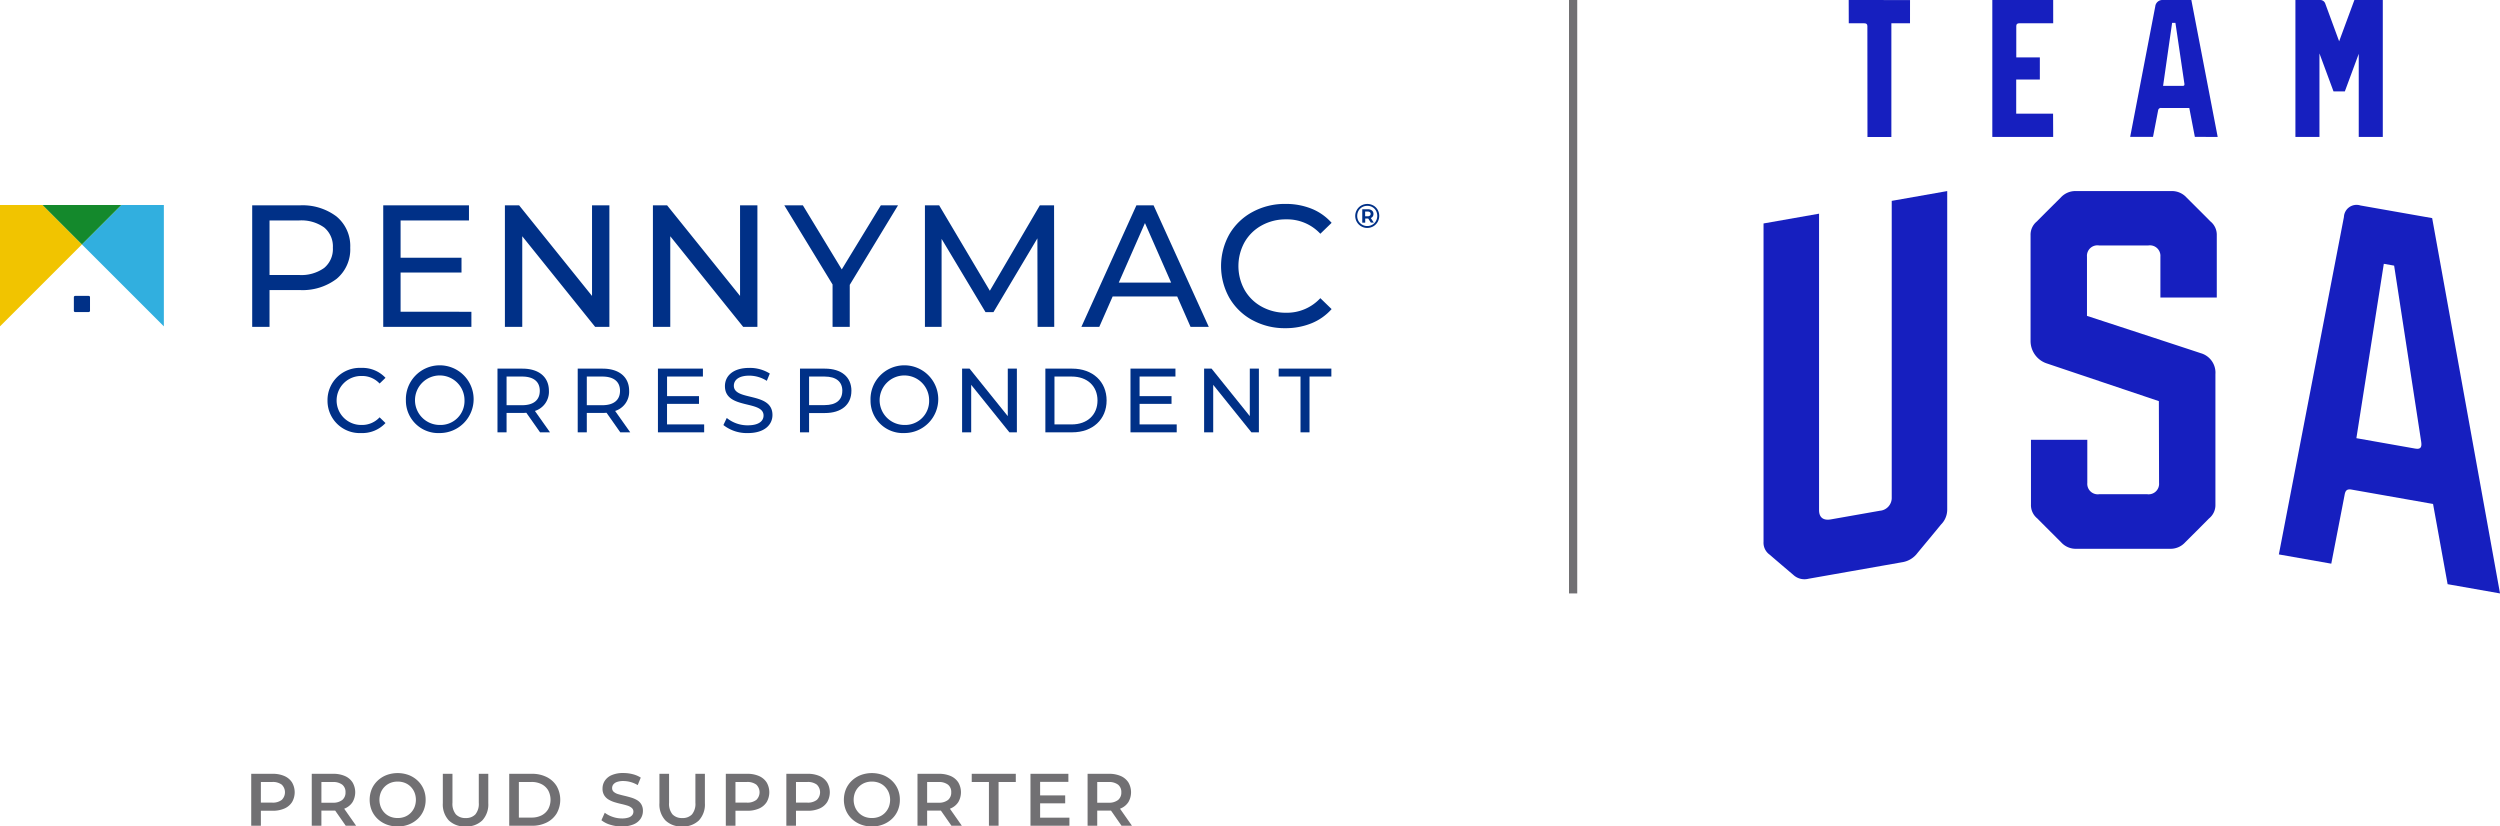<svg id="Group_28067" data-name="Group 28067" xmlns="http://www.w3.org/2000/svg" xmlns:xlink="http://www.w3.org/1999/xlink" width="382" height="126.285" viewBox="0 0 382 126.285">
  <defs>
    <clipPath id="clip-path">
      <rect id="Rectangle_44846" data-name="Rectangle 44846" width="382" height="126.285" fill="none"/>
    </clipPath>
  </defs>
  <g id="Group_28066" data-name="Group 28066" transform="translate(0 0)" clip-path="url(#clip-path)">
    <path id="Path_108199" data-name="Path 108199" d="M233.672.009,224.3,0l.011,3.559h2.371c.326,0,.472.131.472.424l.014,16.949h3.653V3.557h2.847Z" transform="translate(58.181 0)" fill="#161fbf"/>
    <path id="Path_108200" data-name="Path 108200" d="M245.376,17.369V12.15h3.612V8.769h-3.6V3.983c0-.293.146-.426.472-.426h5.169L251.026,0h-9.3V20.928h9.3l-.016-3.559Z" transform="translate(62.7 0)" fill="#161fbf"/>
    <path id="Path_108201" data-name="Path 108201" d="M271.824,20.919,267.8,0h-4.349a1.1,1.1,0,0,0-1.167.99l-3.832,19.926h3.49s.744-3.846.788-4.084a.422.422,0,0,1,.469-.334h4.286l.851,4.418Zm-5.342-7.8h-3v0l1.379-9.629h.506s1.36,9.226,1.371,9.3c.033.237-.049.33-.254.33" transform="translate(67.038 0.001)" fill="#161fbf"/>
    <path id="Path_108202" data-name="Path 108202" d="M287.512,0l-2.331,6.31L283.055.529l-.028-.068-.005-.005A.807.807,0,0,0,282.295,0H278.5V20.926h3.674V8.163l2.146,5.8h1.734l2.123-5.743v12.7h3.675V0Z" transform="translate(72.239 0.001)" fill="#161fbf"/>
    <path id="Path_108203" data-name="Path 108203" d="M299.916,26.873,288.94,24.938a1.931,1.931,0,0,0-2.506,1.763c-.178.917-9.943,51.561-9.943,51.561l8.01,1.413s1.914-9.847,2.03-10.478.288-.981,1.1-.837l12.421,2.191,2.225,12.258,8.008,1.413Zm-2.564,35.221L288.337,60.5l4.191-26.644,1.577.278s4.021,26.152,4.131,26.889.009,1.224-.884,1.067" transform="translate(71.718 6.454)" fill="#161fbf"/>
    <path id="Path_108204" data-name="Path 108204" d="M233.555,69.971a1.968,1.968,0,0,1-1.811,2.058l-7.48,1.319c-1.262.223-1.814-.388-1.814-1.418V26.636l-8.482,1.495V76.774a2.238,2.238,0,0,0,.955,1.982c.7.616,3.238,2.771,3.592,3.07a2.5,2.5,0,0,0,2.326.593l14.324-2.526a3.592,3.592,0,0,0,2.325-1.412c.35-.424,2.893-3.476,3.589-4.339a3.224,3.224,0,0,0,.955-2.319V23.183l-8.479,1.495Z" transform="translate(55.501 6.013)" fill="#161fbf"/>
    <path id="Path_108205" data-name="Path 108205" d="M270.2,24.17a3.012,3.012,0,0,0-2.359-.987h-14.5a3.019,3.019,0,0,0-2.36.987c-.358.358-2.938,2.918-3.646,3.647a2.618,2.618,0,0,0-.97,2.116V46.062a3.613,3.613,0,0,0,2.405,3.431c.864.295,17.2,5.788,17.2,5.788L266,67.787a1.6,1.6,0,0,1-1.839,1.713h-7.286a1.6,1.6,0,0,1-1.84-1.713v-6.6h-8.609v9.9a2.612,2.612,0,0,0,.968,2.117c.514.529,2.978,2.98,3.643,3.648a3.009,3.009,0,0,0,2.36.989h14.237a3.01,3.01,0,0,0,2.359-.989c.359-.356,2.939-2.921,3.643-3.648a2.615,2.615,0,0,0,.975-2.117V51.153a3.09,3.09,0,0,0-2.278-3.209c-.95-.332-17.348-5.691-17.348-5.691V33.205a1.6,1.6,0,0,1,1.837-1.714h7.541a1.606,1.606,0,0,1,1.841,1.714v6.245h8.615V29.933a2.621,2.621,0,0,0-.974-2.116c-.707-.729-3.291-3.29-3.645-3.647" transform="translate(63.905 6.013)" fill="#161fbf"/>
    <rect id="Rectangle_44845" data-name="Rectangle 44845" width="1.259" height="90.676" transform="translate(239.743)" fill="#717073"/>
    <path id="Path_108206" data-name="Path 108206" d="M167.2,24.986a1.728,1.728,0,0,1,.656.656,1.9,1.9,0,0,1-.005,1.856,1.836,1.836,0,0,1-3.176-1.844,1.779,1.779,0,0,1,.661-.664,1.917,1.917,0,0,1,1.864-.005m-.161,2.929a1.507,1.507,0,0,0,.553-.562,1.641,1.641,0,0,0,.005-1.567,1.449,1.449,0,0,0-.544-.552,1.517,1.517,0,0,0-.783-.2,1.545,1.545,0,0,0-.788.2,1.488,1.488,0,0,0-.553.558,1.641,1.641,0,0,0,0,1.567,1.551,1.551,0,0,0,2.111.554m.063-1.259a.66.66,0,0,1-.3.243l.456.7h-.446l-.4-.622h-.461V27.6H165.5V25.557h.851a.959.959,0,0,1,.63.191.641.641,0,0,1,.23.519.692.692,0,0,1-.106.389m-.78-.026a.524.524,0,0,0,.336-.1.326.326,0,0,0,.12-.267.316.316,0,0,0-.12-.264.531.531,0,0,0-.336-.093h-.385v.72Z" transform="translate(42.653 6.419)" fill="#003087"/>
    <path id="Path_108207" data-name="Path 108207" d="M43.511,26.684A5.844,5.844,0,0,1,45.58,31.43a5.844,5.844,0,0,1-2.069,4.748A8.6,8.6,0,0,1,37.836,37.9H33.248v5.623H30.6V24.96h7.24a8.6,8.6,0,0,1,5.675,1.724M41.6,34.52a3.744,3.744,0,0,0,1.326-3.089A3.745,3.745,0,0,0,41.6,28.341a5.983,5.983,0,0,0-3.846-1.074H33.248V35.6h4.507A5.983,5.983,0,0,0,41.6,34.52m22.493,6.7v2.307H50.622V24.96h13.1v2.307H53.274v5.7h9.308v2.254H53.274v5.993ZM85.178,24.96V43.524H83L71.865,29.68V43.524H69.213V24.96h2.175L82.526,38.8V24.96Zm22.617,0V43.524H105.62L94.481,29.68V43.524H91.83V24.96H94L105.143,38.8V24.96Zm14.111,12.147v6.418h-2.626V37.052L111.908,24.96h2.837l5.941,9.787,5.967-9.787h2.626Zm28.7,6.418L150.578,30l-6.71,11.272h-1.22l-6.709-11.192V43.524h-2.546V24.96h2.175l7.744,13.049,7.638-13.049h2.175l.026,18.565Zm21.335-4.641h-9.866l-2.041,4.641H157.3l8.406-18.565h2.626l8.434,18.565h-2.785Zm-.928-2.122-4-9.1-4,9.1ZM183.429,42.5a9.064,9.064,0,0,1-3.514-3.4,9.936,9.936,0,0,1,0-9.733,9.052,9.052,0,0,1,3.526-3.394,10.324,10.324,0,0,1,5.039-1.233,10.513,10.513,0,0,1,3.978.728,8.157,8.157,0,0,1,3.077,2.162l-1.724,1.67a6.916,6.916,0,0,0-5.224-2.2,7.557,7.557,0,0,0-3.739.928,6.726,6.726,0,0,0-2.613,2.559,7.538,7.538,0,0,0,0,7.293,6.726,6.726,0,0,0,2.613,2.559,7.557,7.557,0,0,0,3.739.928,6.925,6.925,0,0,0,5.224-2.228l1.724,1.671a8.257,8.257,0,0,1-3.089,2.175,10.46,10.46,0,0,1-3.992.742,10.243,10.243,0,0,1-5.025-1.233" transform="translate(7.936 6.419)" fill="#003087"/>
    <path id="Path_108208" data-name="Path 108208" d="M0,24.873V43.414L12.52,30.9,6.5,24.873Z" transform="translate(0 6.452)" fill="#f1c400"/>
    <path id="Path_108209" data-name="Path 108209" d="M22.46,24.873h-6.5L9.94,30.9,22.46,43.414Z" transform="translate(2.578 6.452)" fill="#31afdf"/>
    <path id="Path_108210" data-name="Path 108210" d="M5.159,24.873,11.182,30.9,17.2,24.873Z" transform="translate(1.338 6.452)" fill="#14892c"/>
    <path id="Path_108211" data-name="Path 108211" d="M11.228,38.373H9.162a.2.2,0,0,1-.2-.2V36.1a.2.2,0,0,1,.2-.2h2.067a.2.2,0,0,1,.2.2v2.067a.2.2,0,0,1-.2.2" transform="translate(2.324 9.313)" fill="#003087"/>
    <path id="Path_108212" data-name="Path 108212" d="M30.481,101.819V93.885h3.264a4.37,4.37,0,0,1,1.807.34,2.631,2.631,0,0,1,1.162.975,2.989,2.989,0,0,1,0,3.015,2.615,2.615,0,0,1-1.162.975,4.371,4.371,0,0,1-1.807.34H31.3l.657-.691v2.981ZM31.954,99l-.657-.713h2.38a2.228,2.228,0,0,0,1.467-.416,1.62,1.62,0,0,0,0-2.329,2.258,2.258,0,0,0-1.467-.407H31.3l.657-.727Z" transform="translate(7.906 24.353)" fill="#717073"/>
    <path id="Path_108213" data-name="Path 108213" d="M37.825,101.819V93.885h3.264a4.376,4.376,0,0,1,1.808.34,2.62,2.62,0,0,1,1.161.975,2.979,2.979,0,0,1,0,3.01,2.587,2.587,0,0,1-1.161.962,4.441,4.441,0,0,1-1.808.335H38.641l.657-.669v2.981ZM39.3,99l-.657-.7h2.38a2.218,2.218,0,0,0,1.468-.419,1.449,1.449,0,0,0,.492-1.167,1.429,1.429,0,0,0-.492-1.167,2.261,2.261,0,0,0-1.468-.408h-2.38l.657-.725Zm3.718,2.822L41.01,98.94h1.576l2.018,2.879Z" transform="translate(9.811 24.353)" fill="#717073"/>
    <path id="Path_108214" data-name="Path 108214" d="M49.138,101.956a4.657,4.657,0,0,1-1.712-.306,4.134,4.134,0,0,1-1.36-.854,3.859,3.859,0,0,1-.9-1.293,4.327,4.327,0,0,1,0-3.253,3.867,3.867,0,0,1,.9-1.292,4.14,4.14,0,0,1,1.36-.856,4.909,4.909,0,0,1,3.405,0,4.157,4.157,0,0,1,1.355.856,3.866,3.866,0,0,1,.9,1.292,4.092,4.092,0,0,1,.317,1.626,4.138,4.138,0,0,1-.317,1.633,3.775,3.775,0,0,1-.9,1.291,4.183,4.183,0,0,1-1.355.85,4.577,4.577,0,0,1-1.694.306m-.011-1.291a2.989,2.989,0,0,0,1.111-.2,2.58,2.58,0,0,0,.884-.584,2.73,2.73,0,0,0,.583-.884,3.068,3.068,0,0,0,0-2.233,2.73,2.73,0,0,0-.583-.884,2.58,2.58,0,0,0-.884-.584,2.989,2.989,0,0,0-1.111-.2,2.937,2.937,0,0,0-1.1.2,2.668,2.668,0,0,0-1.473,1.468,3.055,3.055,0,0,0,0,2.228,2.712,2.712,0,0,0,.583.889,2.58,2.58,0,0,0,.884.584,2.989,2.989,0,0,0,1.111.2" transform="translate(11.635 24.33)" fill="#717073"/>
    <path id="Path_108215" data-name="Path 108215" d="M57.208,101.932a3.468,3.468,0,0,1-2.557-.918,3.578,3.578,0,0,1-.923-2.652V93.885H55.2v4.42a2.521,2.521,0,0,0,.526,1.78,1.959,1.959,0,0,0,1.491.557,1.938,1.938,0,0,0,1.485-.557,2.54,2.54,0,0,0,.521-1.78v-4.42h1.451v4.477a3.583,3.583,0,0,1-.923,2.652,3.454,3.454,0,0,1-2.545.918" transform="translate(13.936 24.353)" fill="#717073"/>
    <path id="Path_108216" data-name="Path 108216" d="M61.783,101.819V93.885h3.468a4.912,4.912,0,0,1,2.267.5,3.743,3.743,0,0,1,1.519,1.384,4.257,4.257,0,0,1,0,4.165,3.726,3.726,0,0,1-1.519,1.388,4.912,4.912,0,0,1-2.267.5Zm1.473-1.247h1.927a3.3,3.3,0,0,0,1.547-.34,2.455,2.455,0,0,0,1.01-.951,3.052,3.052,0,0,0,0-2.863,2.463,2.463,0,0,0-1.01-.947,3.316,3.316,0,0,0-1.547-.339H63.256Z" transform="translate(16.026 24.353)" fill="#717073"/>
    <path id="Path_108217" data-name="Path 108217" d="M76.1,101.956a5.917,5.917,0,0,1-1.78-.266A3.907,3.907,0,0,1,72.97,101l.51-1.145a4.128,4.128,0,0,0,1.179.623,4.274,4.274,0,0,0,1.439.249,3.1,3.1,0,0,0,1.009-.136,1.2,1.2,0,0,0,.567-.368.836.836,0,0,0,.181-.528.726.726,0,0,0-.261-.583,1.922,1.922,0,0,0-.674-.351c-.276-.088-.583-.169-.918-.244s-.673-.164-1.009-.266a4.243,4.243,0,0,1-.918-.4,1.99,1.99,0,0,1-.675-.652,1.905,1.905,0,0,1-.261-1.043,2.149,2.149,0,0,1,.346-1.184,2.377,2.377,0,0,1,1.054-.863,4.341,4.341,0,0,1,1.8-.321,5.647,5.647,0,0,1,1.417.18,4.1,4.1,0,0,1,1.224.521l-.465,1.145a4.37,4.37,0,0,0-1.1-.471,4.17,4.17,0,0,0-1.088-.152,2.783,2.783,0,0,0-.991.147,1.209,1.209,0,0,0-.555.385.888.888,0,0,0-.176.544.738.738,0,0,0,.256.584,1.782,1.782,0,0,0,.669.345c.276.083.583.165.923.243s.678.169,1.014.267a4.138,4.138,0,0,1,.918.385,1.885,1.885,0,0,1,.67.647,1.918,1.918,0,0,1,.254,1.03,2.124,2.124,0,0,1-.346,1.174,2.384,2.384,0,0,1-1.059.861,4.383,4.383,0,0,1-1.8.322" transform="translate(18.928 24.33)" fill="#717073"/>
    <path id="Path_108218" data-name="Path 108218" d="M83.488,101.932a3.468,3.468,0,0,1-2.557-.918,3.578,3.578,0,0,1-.923-2.652V93.885h1.473v4.42a2.521,2.521,0,0,0,.526,1.78,1.959,1.959,0,0,0,1.491.557,1.938,1.938,0,0,0,1.485-.557,2.54,2.54,0,0,0,.521-1.78v-4.42h1.451v4.477a3.583,3.583,0,0,1-.923,2.652,3.454,3.454,0,0,1-2.545.918" transform="translate(20.753 24.353)" fill="#717073"/>
    <path id="Path_108219" data-name="Path 108219" d="M88.063,101.819V93.885h3.264a4.37,4.37,0,0,1,1.807.34A2.631,2.631,0,0,1,94.3,95.2a2.989,2.989,0,0,1,0,3.015,2.615,2.615,0,0,1-1.162.975,4.371,4.371,0,0,1-1.807.34H88.879l.657-.691v2.981ZM89.536,99l-.657-.713h2.38a2.228,2.228,0,0,0,1.467-.416,1.62,1.62,0,0,0,0-2.329,2.258,2.258,0,0,0-1.467-.407h-2.38l.657-.727Z" transform="translate(22.842 24.353)" fill="#717073"/>
    <path id="Path_108220" data-name="Path 108220" d="M95.407,101.819V93.885h3.264a4.37,4.37,0,0,1,1.807.34,2.631,2.631,0,0,1,1.162.975,2.989,2.989,0,0,1,0,3.015,2.615,2.615,0,0,1-1.162.975,4.371,4.371,0,0,1-1.807.34H96.223l.657-.691v2.981ZM96.88,99l-.657-.713H98.6a2.228,2.228,0,0,0,1.467-.416,1.62,1.62,0,0,0,0-2.329,2.258,2.258,0,0,0-1.467-.407h-2.38l.657-.727Z" transform="translate(24.747 24.353)" fill="#717073"/>
    <path id="Path_108221" data-name="Path 108221" d="M106.675,101.956a4.657,4.657,0,0,1-1.712-.306,4.134,4.134,0,0,1-1.36-.854,3.859,3.859,0,0,1-.9-1.293,4.327,4.327,0,0,1,0-3.253,3.867,3.867,0,0,1,.9-1.292,4.14,4.14,0,0,1,1.36-.856,4.909,4.909,0,0,1,3.405,0,4.157,4.157,0,0,1,1.355.856,3.867,3.867,0,0,1,.9,1.292,4.092,4.092,0,0,1,.317,1.626,4.138,4.138,0,0,1-.317,1.633,3.775,3.775,0,0,1-.9,1.291,4.183,4.183,0,0,1-1.355.85,4.577,4.577,0,0,1-1.694.306m-.011-1.291a2.989,2.989,0,0,0,1.111-.2,2.58,2.58,0,0,0,.884-.584,2.73,2.73,0,0,0,.583-.884,3.069,3.069,0,0,0,0-2.233,2.73,2.73,0,0,0-.583-.884,2.58,2.58,0,0,0-.884-.584,2.989,2.989,0,0,0-1.111-.2,2.937,2.937,0,0,0-1.1.2,2.669,2.669,0,0,0-1.473,1.468,3.055,3.055,0,0,0,0,2.228,2.711,2.711,0,0,0,.583.889,2.58,2.58,0,0,0,.884.584,2.989,2.989,0,0,0,1.111.2" transform="translate(26.559 24.33)" fill="#717073"/>
    <path id="Path_108222" data-name="Path 108222" d="M111.318,101.819V93.885h3.264a4.376,4.376,0,0,1,1.808.34,2.62,2.62,0,0,1,1.161.975,2.979,2.979,0,0,1,0,3.01,2.587,2.587,0,0,1-1.161.962,4.441,4.441,0,0,1-1.808.335h-2.448l.657-.669v2.981ZM112.791,99l-.657-.7h2.38a2.218,2.218,0,0,0,1.468-.419,1.45,1.45,0,0,0,.492-1.167,1.429,1.429,0,0,0-.492-1.167,2.261,2.261,0,0,0-1.468-.408h-2.38l.657-.725Zm3.718,2.822L114.5,98.94h1.575l2.018,2.879Z" transform="translate(28.875 24.353)" fill="#717073"/>
    <path id="Path_108223" data-name="Path 108223" d="M120.527,101.819V95.132H117.9V93.885h6.733v1.247H122v6.687Z" transform="translate(30.581 24.353)" fill="#717073"/>
    <path id="Path_108224" data-name="Path 108224" d="M126.5,100.584h4.477v1.235h-5.951V93.885h5.792V95.12H126.5Zm-.115-3.4h3.946V98.4h-3.946Z" transform="translate(32.43 24.353)" fill="#717073"/>
    <path id="Path_108225" data-name="Path 108225" d="M131.956,101.819V93.885h3.264a4.374,4.374,0,0,1,1.807.34,2.62,2.62,0,0,1,1.161.975,2.979,2.979,0,0,1,0,3.01,2.587,2.587,0,0,1-1.161.962,4.439,4.439,0,0,1-1.807.335h-2.45l.659-.669v2.981ZM133.429,99l-.659-.7h2.38a2.22,2.22,0,0,0,1.468-.419,1.449,1.449,0,0,0,.492-1.167,1.429,1.429,0,0,0-.492-1.167,2.264,2.264,0,0,0-1.468-.408h-2.38l.659-.725Zm3.716,2.822L135.14,98.94h1.576l2.018,2.879Z" transform="translate(34.228 24.353)" fill="#717073"/>
    <path id="Path_108226" data-name="Path 108226" d="M39.736,49.615a4.924,4.924,0,0,1,5.16-4.978,4.809,4.809,0,0,1,3.7,1.516l-.9.875a3.613,3.613,0,0,0-2.74-1.155,3.742,3.742,0,1,0,0,7.482,3.625,3.625,0,0,0,2.74-1.167l.9.875a4.83,4.83,0,0,1-3.713,1.53,4.92,4.92,0,0,1-5.145-4.978" transform="translate(10.307 11.578)" fill="#003087"/>
    <path id="Path_108227" data-name="Path 108227" d="M49.248,49.615a5.176,5.176,0,1,1,5.186,4.978,4.947,4.947,0,0,1-5.186-4.978m8.954,0a3.782,3.782,0,1,0-3.768,3.74,3.654,3.654,0,0,0,3.768-3.74" transform="translate(12.774 11.578)" fill="#003087"/>
    <path id="Path_108228" data-name="Path 108228" d="M66.866,54.46l-2.1-2.99c-.2.014-.4.028-.612.028H61.748V54.46H60.359V44.726h3.8c2.53,0,4.06,1.28,4.06,3.393a3.072,3.072,0,0,1-2.141,3.073l2.308,3.268Zm-.042-6.341c0-1.39-.932-2.183-2.711-2.183H61.748v4.379h2.365c1.78,0,2.711-.806,2.711-2.2" transform="translate(15.656 11.601)" fill="#003087"/>
    <path id="Path_108229" data-name="Path 108229" d="M76.6,54.46l-2.1-2.99c-.2.014-.4.028-.612.028H71.482V54.46H70.093V44.726h3.8c2.53,0,4.06,1.28,4.06,3.393a3.072,3.072,0,0,1-2.141,3.073l2.308,3.268Zm-.042-6.341c0-1.39-.932-2.183-2.711-2.183H71.482v4.379h2.365c1.78,0,2.711-.806,2.711-2.2" transform="translate(18.181 11.601)" fill="#003087"/>
    <path id="Path_108230" data-name="Path 108230" d="M86.89,53.25v1.209H79.826V44.726H86.7v1.209h-5.48v2.99H86.1v1.181H81.216V53.25Z" transform="translate(20.706 11.601)" fill="#003087"/>
    <path id="Path_108231" data-name="Path 108231" d="M87.77,53.37l.514-1.084A5.015,5.015,0,0,0,91.5,53.411c1.683,0,2.405-.652,2.405-1.5,0-2.379-5.9-.877-5.9-4.491,0-1.5,1.167-2.782,3.727-2.782a5.725,5.725,0,0,1,3.128.863l-.46,1.112a5.026,5.026,0,0,0-2.669-.792c-1.655,0-2.365.7-2.365,1.543,0,2.378,5.9.89,5.9,4.465,0,1.486-1.2,2.767-3.769,2.767A5.779,5.779,0,0,1,87.77,53.37" transform="translate(22.766 11.578)" fill="#003087"/>
    <path id="Path_108232" data-name="Path 108232" d="M104.918,48.119c0,2.113-1.53,3.393-4.06,3.393H98.451V54.46H97.062V44.726h3.8c2.53,0,4.06,1.28,4.06,3.393m-1.39,0c0-1.39-.932-2.183-2.711-2.183H98.451V50.3h2.365c1.78,0,2.711-.792,2.711-2.183" transform="translate(25.177 11.601)" fill="#003087"/>
    <path id="Path_108233" data-name="Path 108233" d="M105.62,49.615a5.176,5.176,0,1,1,5.186,4.978,4.947,4.947,0,0,1-5.186-4.978m8.954,0a3.782,3.782,0,1,0-3.768,3.74,3.654,3.654,0,0,0,3.768-3.74" transform="translate(27.397 11.578)" fill="#003087"/>
    <path id="Path_108234" data-name="Path 108234" d="M125.1,44.726V54.46h-1.141l-5.84-7.259V54.46h-1.39V44.726h1.141l5.84,7.258V44.726Z" transform="translate(30.279 11.601)" fill="#003087"/>
    <path id="Path_108235" data-name="Path 108235" d="M126.833,44.726h4.1c3.128,0,5.257,1.975,5.257,4.866s-2.128,4.866-5.257,4.866h-4.1Zm4.019,8.524c2.405,0,3.948-1.475,3.948-3.657s-1.543-3.657-3.948-3.657h-2.628V53.25Z" transform="translate(32.899 11.601)" fill="#003087"/>
    <path id="Path_108236" data-name="Path 108236" d="M144.224,53.25v1.209H137.16V44.726h6.87v1.209h-5.48v2.99h4.881v1.181H138.55V53.25Z" transform="translate(35.578 11.601)" fill="#003087"/>
    <path id="Path_108237" data-name="Path 108237" d="M154.464,44.726V54.46h-1.141l-5.84-7.259V54.46h-1.39V44.726h1.141l5.84,7.258V44.726Z" transform="translate(37.895 11.601)" fill="#003087"/>
    <path id="Path_108238" data-name="Path 108238" d="M158.477,45.936H155.14v-1.21h8.051v1.21h-3.337V54.46h-1.376Z" transform="translate(40.241 11.601)" fill="#003087"/>
  </g>
</svg>
